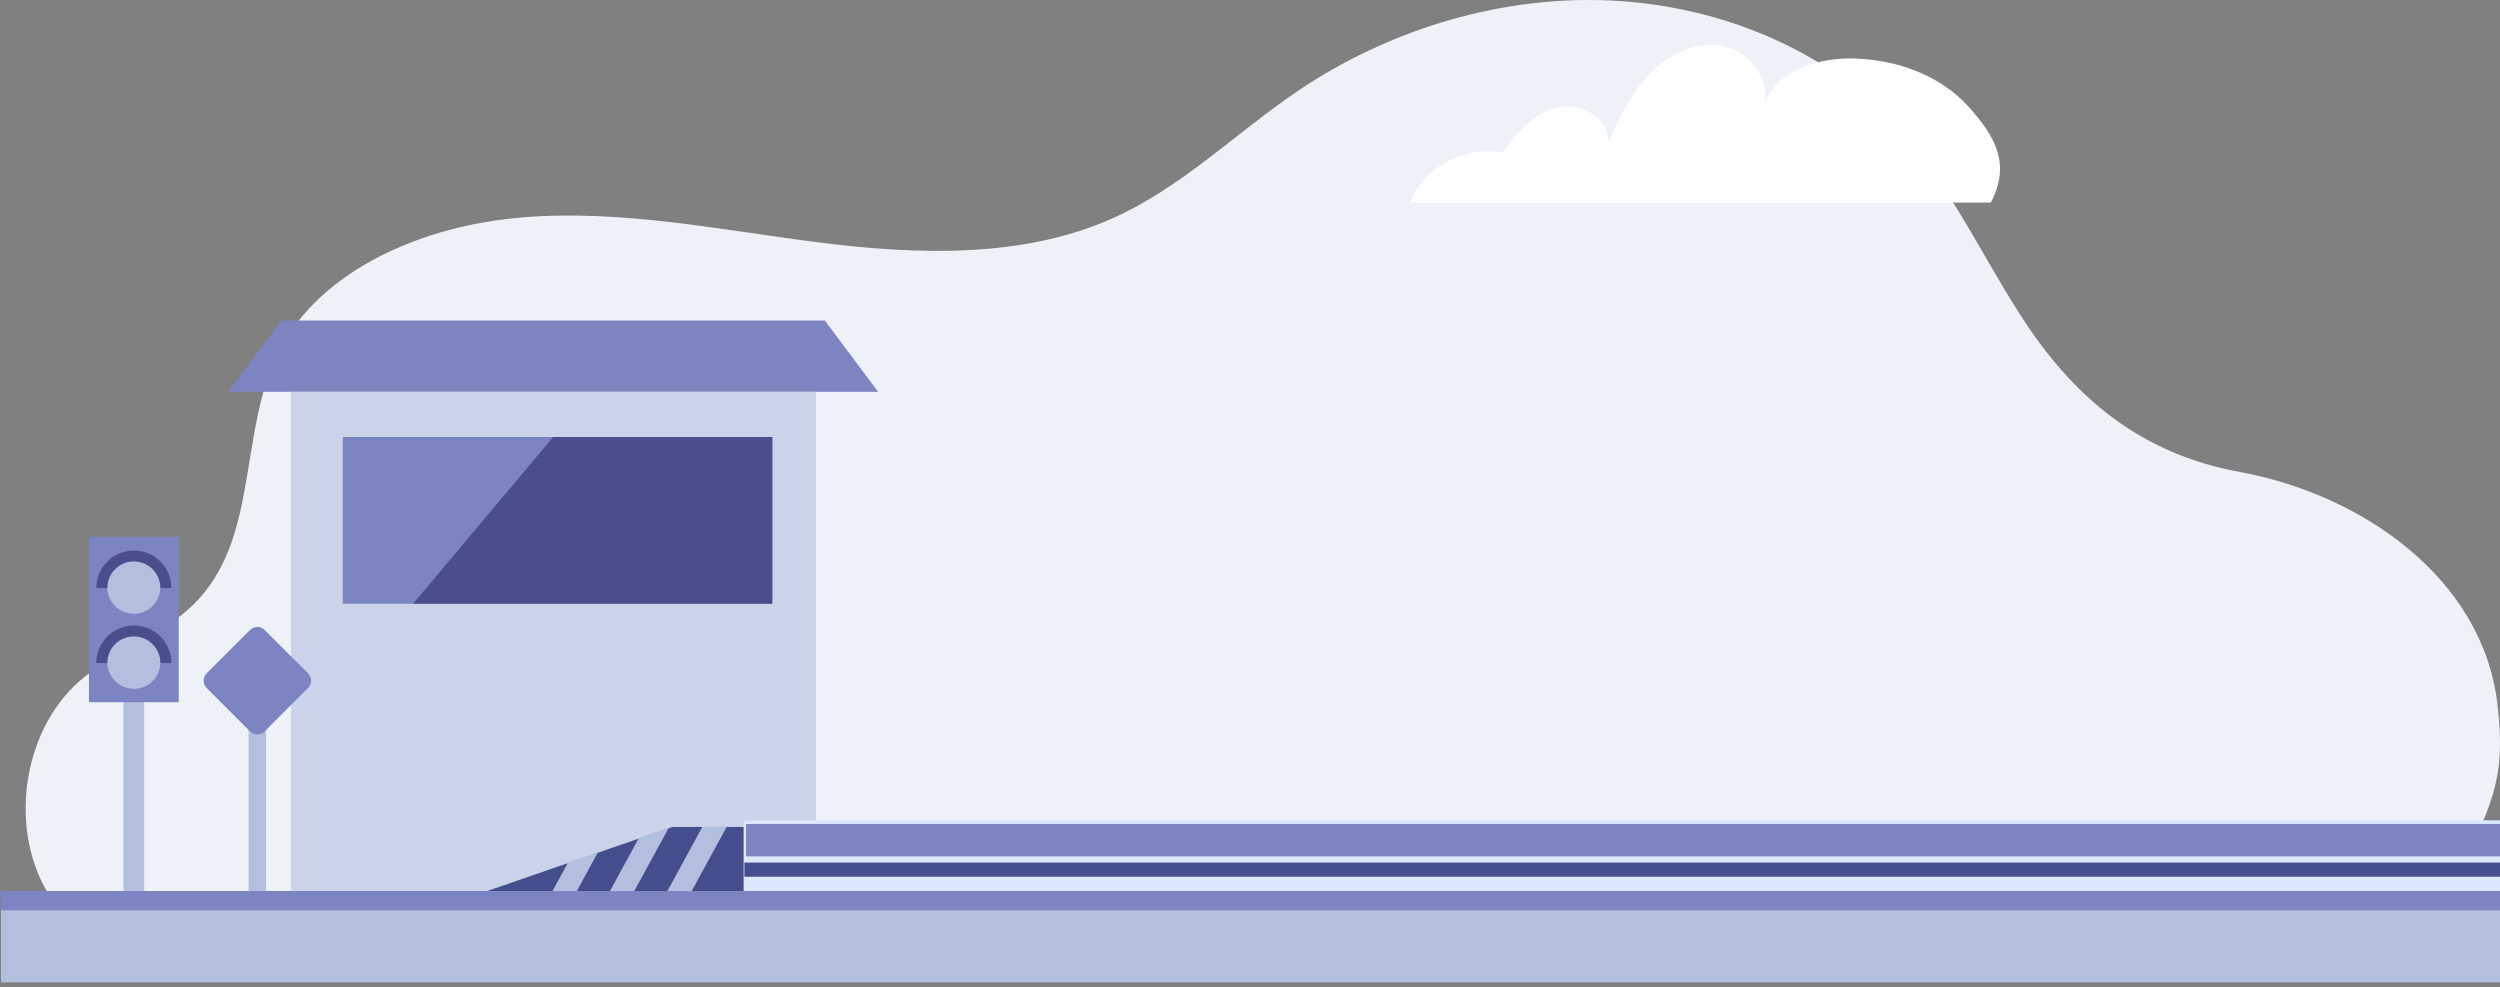 <svg xmlns="http://www.w3.org/2000/svg" viewBox="0 0 390 154" overflow="hidden" preserveAspectRatio="xMidYMid meet" id="eaf-17608-0"><rect x="0" y="0" width="390" height="154" fill="#808080" stroke="none"/><defs><clipPath id="eaf-17608-1"><rect x="0" y="0" width="390" height="154"></rect></clipPath><mask id="eaf-17608-2" style="mask-type: alpha;"><g><path fill="#2e307f" d="m136.107 96.787l14.008 0c0.196 0 0.358 -0.188 0.392 -0.452l1.244 -8.696c0.052 -0.349 -0.145 -0.673 -0.392 -0.673l-13.981 0c-0.137 0 -0.256 0.136 -0.282 0.324l-1.279 9.028c-0.034 0.247 0.103 0.477 0.282 0.477l0.008 -0.009z"></path></g></mask><mask id="eaf-17608-3" style="mask-type: alpha;"><g><path fill="#2e307f" d="m154.429 96.787l2.131 0c3.896 0 7.05 -4.399 7.05 -9.821l-8.09 0c-0.264 0 -0.486 0.264 -0.537 0.622l-1.091 8.304c-0.06 0.469 0.196 0.895 0.537 0.895z"></path></g></mask></defs><g clip-path="url('#eaf-17608-1')" style="isolation: isolate;"><g><path fill="#eef2f8" d="m7.269 139l374.757 0c3.37 -6.584 5.617 -10.882 6.838 -15.021c1.222 -4.139 1.436 -8.11 0.749 -14.039c-1.132 -9.859 -6.419 -18.065 -13.801 -24.241c-7.382 -6.176 -16.859 -10.315 -26.381 -12.065c-7.89 -1.446 -14.417 -4.41 -19.962 -8.557c-5.546 -4.147 -10.128 -9.484 -14.131 -15.684c-3.397 -5.265 -6.375 -10.794 -9.629 -16.14c-3.254 -5.345 -6.776 -10.515 -11.261 -15.053c-5.607 -5.673 -12.597 -10.115 -20.282 -13.191c-7.686 -3.076 -16.066 -4.778 -24.456 -4.986c-8.398 -0.208 -16.77 1.031 -24.732 3.444c-7.961 2.421 -15.522 6.024 -22.271 10.555c-4.93 3.308 -9.495 7.111 -14.202 10.691c-4.708 3.587 -9.558 6.959 -15.067 9.396c-6.964 3.092 -14.533 4.506 -22.28 4.906c-7.748 0.4 -15.674 -0.216 -23.35 -1.19c-7.677 -0.967 -15.362 -2.261 -23.065 -3.156c-7.694 -0.895 -15.406 -1.39 -23.127 -0.767c-7.721 0.623 -15.593 2.629 -22.351 6.08c-6.758 3.452 -12.41 8.334 -15.691 14.717c-3.263 6.344 -3.994 13.695 -5.233 20.742c-1.23 7.047 -2.96 13.783 -8.211 18.912c-2.381 2.325 -5.287 4.083 -8.265 5.785c-2.969 1.702 -6.009 3.34 -8.639 5.425c-4.814 3.819 -7.792 9.612 -8.818 15.732c-1.034 6.121 -0.107 12.56 2.871 17.698l-0.009 0.008z"></path><path fill="#7c85c1" d="m136.994 61.126l-101.401 0l8.312 -11.126l84.767 0l8.321 11.126z"></path><path fill="#cbd3ea" d="m127.301 61.126l-81.886 0l0 79.166l81.886 0l0 -79.166z"></path><path fill="#7c85c1" d="m120.48 68.168l-67.009 0l0 26.011l67.009 0l0 -26.011z"></path><rect fill="#dbe7fa" width="213" height="10" transform="matrix(1.291 0 0 1.207 116 127.967)"></rect><path fill="#454e8c" d="m104.905 129l-28.905 10l40 0l0 -10l-11.095 0z"></path><path fill="#b2bfde" d="m88.591 134.597l-2.397 4.403l3.792 0l3.282 -6.025l-4.676 1.622z"></path><path fill="#b2bfde" d="m99.635 130.778l-4.48 8.222l3.792 0l5.365 -9.844l-4.676 1.622z"></path><path fill="#b2bfde" d="m109.564 129l-5.449 10l3.791 0l5.45 -10l-3.792 0z"></path><path fill="#7c85c1" d="m327.025 129l-209.025 0l0 4.118l209.025 0l0 -4.118z" transform="matrix(1.314 0 0 1.228 -38.67 -29.873)"></path><path fill="#454e8c" d="m327.025 134.593l-209.025 0l0 2.063l209.025 0l0 -2.063z" transform="matrix(1.315 0 0 1.067 -39.042 -9.043)"></path><g transform="translate(280 0)"><path fill="#1e1949" d="m263.519 114.239l2.464 0c0.094 0 0.179 0 0.273 0c2.43 0 4.552 1.534 5.695 3.811c1.142 -2.277 3.265 -3.811 5.695 -3.811l2.464 0c0.093 0 0.179 0 0.272 0c2.43 0 4.553 1.534 5.695 3.811c1.143 -2.277 3.265 -3.811 5.695 -3.811l2.464 0c0.094 0 0.179 0 0.273 0c3.632 0 6.581 3.418 6.581 7.639c0 4.22 -2.949 7.638 -6.581 7.638c-0.094 0 -0.188 0 -0.273 0l-2.464 0c-2.43 0 -4.552 -1.534 -5.695 -3.811c-1.142 2.277 -3.265 3.811 -5.695 3.811c-0.093 0 -0.187 0 -0.272 0l-2.464 0c-2.43 0 -4.553 -1.534 -5.695 -3.811c-1.143 2.277 -3.265 3.811 -5.695 3.811c-0.094 0 -0.188 0 -0.273 0l-2.464 0c-3.632 0 -6.581 -3.418 -6.581 -7.638c0 -4.221 2.949 -7.639 6.581 -7.639z"></path><path fill="#1e1949" d="m202.119 114.239l2.464 0c0.094 0 0.179 0 0.273 0c2.43 0 4.553 1.534 5.695 3.811c1.142 -2.277 3.265 -3.811 5.695 -3.811l2.464 0c0.094 0 0.179 0 0.273 0c3.631 0 6.581 3.418 6.581 7.639c0 4.22 -2.95 7.638 -6.581 7.638c-0.094 0 -0.188 0 -0.273 0l-2.464 0c-2.43 0 -4.553 -1.534 -5.695 -3.811c-1.142 2.277 -3.265 3.811 -5.695 3.811c-0.094 0 -0.188 0 -0.273 0l-2.464 0c-3.64 0 -6.581 -3.418 -6.581 -7.638c0 -4.221 2.95 -7.639 6.581 -7.639z"></path><path fill="#1e1949" d="m193.398 117.308l135.17 0l0 5.67l-135.17 0l0 -5.67z"></path><path fill="#a63825" d="m162.758 63.752l30.64 0l0 53.582l-30.64 0l0 -53.582z"></path><path fill="#e85b27" d="m193.389 63.752l135.136 0l0 53.582l-135.136 0l0 -53.582z"></path><path fill="#d54727" d="m321.833 67.699l2.719 0l0 46.54l-2.719 0l0 -46.54z"></path><path fill="#d54727" d="m315.899 67.699l2.72 0l0 46.54l-2.72 0l0 -46.54z"></path><path fill="#d54727" d="m309.965 67.699l2.72 0l0 46.54l-2.72 0l0 -46.54z"></path><path fill="#d54727" d="m304.032 67.699l2.719 0l0 46.54l-2.719 0l0 -46.54z"></path><path fill="#d54727" d="m298.098 67.699l2.719 0l0 46.54l-2.719 0l0 -46.54z"></path><path fill="#d54727" d="m292.164 67.699l2.72 0l0 46.54l-2.72 0l0 -46.54z"></path><path fill="#d54727" d="m286.231 67.699l2.719 0l0 46.54l-2.719 0l0 -46.54z"></path><path fill="#d54727" d="m280.297 67.699l2.719 0l0 46.54l-2.719 0l0 -46.54z"></path><path fill="#d54727" d="m274.363 67.699l2.72 0l0 46.54l-2.72 0l0 -46.54z"></path><path fill="#d54727" d="m268.429 67.699l2.72 0l0 46.54l-2.72 0l0 -46.54z"></path><path fill="#d54727" d="m262.496 67.699l2.72 0l0 46.54l-2.72 0l0 -46.54z"></path><path fill="#d54727" d="m256.562 67.699l2.72 0l0 46.54l-2.72 0l0 -46.54z"></path><path fill="#d54727" d="m250.629 67.699l2.719 0l0 46.54l-2.719 0l0 -46.54z"></path><path fill="#d54727" d="m244.695 67.699l2.72 0l0 46.54l-2.72 0l0 -46.54z"></path><path fill="#d54727" d="m238.761 67.699l2.72 0l0 46.54l-2.72 0l0 -46.54z"></path><path fill="#d54727" d="m232.828 67.699l2.719 0l0 46.54l-2.719 0l0 -46.54z"></path><path fill="#d54727" d="m226.894 67.699l2.72 0l0 46.54l-2.72 0l0 -46.54z"></path><path fill="#d54727" d="m220.96 67.699l2.72 0l0 46.54l-2.72 0l0 -46.54z"></path><path fill="#d54727" d="m215.035 67.699l2.72 0l0 46.54l-2.72 0l0 -46.54z"></path><path fill="#d54727" d="m209.102 67.699l2.719 0l0 46.54l-2.719 0l0 -46.54z"></path><path fill="#d54727" d="m203.168 67.699l2.72 0l0 46.54l-2.72 0l0 -46.54z"></path><path fill="#d54727" d="m197.234 67.699l2.72 0l0 46.54l-2.72 0l0 -46.54z"></path><path fill="#2e307f" d="m312.856 114.239l2.463 0l0 15.286l-2.463 0c-3.632 0 -6.582 -3.419 -6.582 -7.639c0 -4.22 2.95 -7.639 6.582 -7.639l0 -0.008z"></path><path fill="#1e1949" d="m315.584 129.516c-3.641 0 -6.582 -3.418 -6.582 -7.638c0 -4.221 2.95 -7.639 6.582 -7.639c3.631 0 6.581 3.418 6.581 7.639c0 4.22 -2.95 7.638 -6.581 7.638z"></path><path fill="#cbd3ea" d="m316.01 126.311c-2.115 0 -3.82 -1.987 -3.82 -4.433c0 -2.447 1.714 -4.434 3.82 -4.434c2.106 0 3.819 1.987 3.819 4.434c0 2.446 -1.713 4.433 -3.819 4.433z"></path><path fill="#2e307f" d="m316.001 124.094c-1.057 0 -1.909 -0.989 -1.909 -2.216c0 -1.228 0.852 -2.217 1.909 -2.217c1.057 0 1.91 0.989 1.91 2.217c0 1.227 -0.853 2.216 -1.91 2.216z"></path><path fill="#cbd3ea" d="m316.01 126.311c-2.115 0 -3.82 -1.987 -3.82 -4.433c0 -2.447 1.714 -4.434 3.82 -4.434c2.106 0 3.819 1.987 3.819 4.434c0 2.446 -1.713 4.433 -3.819 4.433z"></path><path fill="#2e307f" d="m316.001 124.094c-1.057 0 -1.909 -0.989 -1.909 -2.216c0 -1.228 0.852 -2.217 1.909 -2.217c1.057 0 1.91 0.989 1.91 2.217c0 1.227 -0.853 2.216 -1.91 2.216z"></path><path fill="#2e307f" d="m298.729 114.239l2.464 0l0 15.286l-2.464 0c-3.632 0 -6.582 -3.419 -6.582 -7.639c0 -4.22 2.95 -7.639 6.582 -7.639l0 -0.008z"></path><path fill="#1e1949" d="m301.465 129.516c-3.64 0 -6.581 -3.418 -6.581 -7.638c0 -4.221 2.95 -7.639 6.581 -7.639c3.632 0 6.582 3.418 6.582 7.639c0 4.22 -2.95 7.638 -6.582 7.638z"></path><path fill="#cbd3ea" d="m301.883 126.311c-2.114 0 -3.819 -1.987 -3.819 -4.433c0 -2.447 1.714 -4.434 3.819 -4.434c2.106 0 3.82 1.987 3.82 4.434c0 2.446 -1.714 4.433 -3.82 4.433z"></path><path fill="#2e307f" d="m301.883 124.094c-1.057 0 -1.909 -0.989 -1.909 -2.216c0 -1.228 0.852 -2.217 1.909 -2.217c1.057 0 1.91 0.989 1.91 2.217c0 1.227 -0.853 2.216 -1.91 2.216z"></path><path fill="#cbd3ea" d="m301.883 126.311c-2.114 0 -3.819 -1.987 -3.819 -4.433c0 -2.447 1.714 -4.434 3.819 -4.434c2.106 0 3.82 1.987 3.82 4.434c0 2.446 -1.714 4.433 -3.82 4.433z"></path><path fill="#2e307f" d="m301.883 124.094c-1.057 0 -1.909 -0.989 -1.909 -2.216c0 -1.228 0.852 -2.217 1.909 -2.217c1.057 0 1.91 0.989 1.91 2.217c0 1.227 -0.853 2.216 -1.91 2.216z"></path><path fill="#2e307f" d="m284.602 114.239l2.464 0l0 15.286l-2.464 0c-3.631 0 -6.581 -3.419 -6.581 -7.639c0 -4.22 2.95 -7.639 6.581 -7.639l0 -0.008z"></path><path fill="#1e1949" d="m287.339 129.516c-3.64 0 -6.582 -3.418 -6.582 -7.638c0 -4.221 2.95 -7.639 6.582 -7.639c3.632 0 6.581 3.418 6.581 7.639c0 4.22 -2.949 7.638 -6.581 7.638z"></path><path fill="#cbd3ea" d="m287.757 126.311c-2.115 0 -3.82 -1.987 -3.82 -4.433c0 -2.447 1.714 -4.434 3.82 -4.434c2.105 0 3.819 1.987 3.819 4.434c0 2.446 -1.714 4.433 -3.819 4.433z"></path><path fill="#2e307f" d="m287.757 124.094c-1.057 0 -1.91 -0.989 -1.91 -2.216c0 -1.228 0.853 -2.217 1.91 -2.217c1.057 0 1.909 0.989 1.909 2.217c0 1.227 -0.852 2.216 -1.909 2.216z"></path><path fill="#cbd3ea" d="m287.757 126.311c-2.115 0 -3.82 -1.987 -3.82 -4.433c0 -2.447 1.714 -4.434 3.82 -4.434c2.105 0 3.819 1.987 3.819 4.434c0 2.446 -1.714 4.433 -3.819 4.433z"></path><path fill="#2e307f" d="m287.757 124.094c-1.057 0 -1.91 -0.989 -1.91 -2.216c0 -1.228 0.853 -2.217 1.91 -2.217c1.057 0 1.909 0.989 1.909 2.217c0 1.227 -0.852 2.216 -1.909 2.216z"></path><path fill="#2e307f" d="m235.309 114.239l2.464 0l0 15.286l-2.464 0c-3.632 0 -6.582 -3.419 -6.582 -7.639c0 -4.22 2.95 -7.639 6.582 -7.639l0 -0.008z"></path><path fill="#1e1949" d="m238.045 129.516c-3.64 0 -6.581 -3.418 -6.581 -7.638c0 -4.221 2.95 -7.639 6.581 -7.639c3.632 0 6.582 3.418 6.582 7.639c0 4.22 -2.95 7.638 -6.582 7.638z"></path><path fill="#cbd3ea" d="m238.463 126.311c-2.114 0 -3.819 -1.987 -3.819 -4.433c0 -2.447 1.713 -4.434 3.819 -4.434c2.106 0 3.819 1.987 3.819 4.434c0 2.446 -1.713 4.433 -3.819 4.433z"></path><path fill="#2e307f" d="m238.463 124.094c-1.057 0 -1.91 -0.989 -1.91 -2.216c0 -1.228 0.853 -2.217 1.91 -2.217c1.057 0 1.91 0.989 1.91 2.217c0 1.227 -0.853 2.216 -1.91 2.216z"></path><path fill="#cbd3ea" d="m238.463 126.311c-2.114 0 -3.819 -1.987 -3.819 -4.433c0 -2.447 1.713 -4.434 3.819 -4.434c2.106 0 3.819 1.987 3.819 4.434c0 2.446 -1.713 4.433 -3.819 4.433z"></path><path fill="#2e307f" d="m238.463 124.094c-1.057 0 -1.91 -0.989 -1.91 -2.216c0 -1.228 0.853 -2.217 1.91 -2.217c1.057 0 1.91 0.989 1.91 2.217c0 1.227 -0.853 2.216 -1.91 2.216z"></path><path fill="#2e307f" d="m221.182 114.239l2.464 0l0 15.286l-2.464 0c-3.632 0 -6.582 -3.419 -6.582 -7.639c0 -4.22 2.95 -7.639 6.582 -7.639l0 -0.008z"></path><path fill="#1e1949" d="m223.919 129.516c-3.64 0 -6.582 -3.418 -6.582 -7.638c0 -4.221 2.95 -7.639 6.582 -7.639c3.632 0 6.581 3.418 6.581 7.639c0 4.22 -2.949 7.638 -6.581 7.638z"></path><path fill="#cbd3ea" d="m224.337 126.311c-2.115 0 -3.82 -1.987 -3.82 -4.433c0 -2.447 1.714 -4.434 3.82 -4.434c2.105 0 3.819 1.987 3.819 4.434c0 2.446 -1.714 4.433 -3.819 4.433z"></path><path fill="#2e307f" d="m224.337 124.094c-1.058 0 -1.91 -0.989 -1.91 -2.216c0 -1.228 0.852 -2.217 1.91 -2.217c1.057 0 1.909 0.989 1.909 2.217c0 1.227 -0.852 2.216 -1.909 2.216z"></path><path fill="#cbd3ea" d="m224.337 126.311c-2.115 0 -3.82 -1.987 -3.82 -4.433c0 -2.447 1.714 -4.434 3.82 -4.434c2.105 0 3.819 1.987 3.819 4.434c0 2.446 -1.714 4.433 -3.819 4.433z"></path><path fill="#2e307f" d="m224.337 124.094c-1.058 0 -1.91 -0.989 -1.91 -2.216c0 -1.228 0.852 -2.217 1.91 -2.217c1.057 0 1.909 0.989 1.909 2.217c0 1.227 -0.852 2.216 -1.909 2.216z"></path><path fill="#1e1949" d="m187.882 119.661l5.507 0l0 3.299l-5.507 0l0 -3.299z"></path><path fill="#1e1949" d="m132.902 114.239l2.464 0c0.094 0 0.179 0 0.273 0c3.631 0 6.581 3.418 6.581 7.639c0 4.22 -2.95 7.638 -6.581 7.638c-0.094 0 -0.188 0 -0.273 0l-2.464 0c-3.632 0 -6.582 -3.418 -6.582 -7.638c0 -4.221 2.95 -7.639 6.582 -7.639z"></path><path fill="#fff" d="m157.958 79.319c-2.319 1.168 -4.024 3.947 -4.501 7.315l-1.543 11.015l-10.418 3.546c-2.217 0.759 -3.777 3.521 -3.777 6.701l0 6.795l-17.128 0l0 -6.795c0 -3.18 1.56 -5.942 3.777 -6.701l10.418 -3.546l1.543 -11.015c0.469 -3.368 2.183 -6.147 4.502 -7.315l15.089 -7.596c0.972 -0.486 2.004 -0.742 3.035 -0.742l17.128 0c-1.04 0 -2.063 0.256 -3.035 0.742l-15.09 7.596z"></path><path fill="#e1e4ee" d="m123.694 122.977l-3.64 0c-0.068 0 -0.136 -0.008 -0.205 -0.034l3.845 0l0 0.034z"></path><path fill="#b2bfde" d="m137.719 107.896c0 -3.18 1.56 -5.942 3.776 -6.701l10.418 -3.546l1.544 -11.015c0.468 -3.368 2.182 -6.147 4.501 -7.315l15.09 -7.596c0.972 -0.486 2.003 -0.742 3.035 -0.742l9.719 0c1.151 0 2.08 1.304 2.08 2.899l0 40.811l-50.163 0l0 -6.795z"></path><path fill="#454e8c" d="m167.404 86.966l20.486 0l0 9.821l-20.486 0l0 -9.821z"></path><path fill="#e1e4ee" d="m119.065 121.596l0 -5.533c0 -0.758 0.444 -1.381 0.989 -1.381l17.128 0c-0.546 0 -0.989 0.614 -0.989 1.381l0 5.533c0 0.665 0.332 1.219 0.784 1.347l-17.127 0c-0.452 -0.128 -0.785 -0.682 -0.785 -1.347z"></path><path fill="#2e307f" d="m119.065 121.596l0 -5.533c0 -0.758 0.444 -1.381 0.989 -1.381l17.128 0c-0.546 0 -0.989 0.614 -0.989 1.381l0 5.533c0 0.665 0.332 1.219 0.784 1.347l-17.127 0c-0.452 -0.128 -0.785 -0.682 -0.785 -1.347z"></path><path fill="#b2bfde" d="m136.201 121.596l0 -5.533c0 -0.758 0.444 -1.381 0.989 -1.381l50.701 0l0 8.261l-50.905 0c-0.452 -0.128 -0.785 -0.682 -0.785 -1.347z"></path><path fill="#1e1949" d="m136.201 121.596l0 -5.533c0 -0.758 0.444 -1.381 0.989 -1.381l50.701 0l0 8.261l-50.905 0c-0.452 -0.128 -0.785 -0.682 -0.785 -1.347z"></path><path fill="#cbd3ea" d="m120.591 107.896l17.128 0l0 6.795l-17.128 0l0 -6.795z"></path><path fill="#2e307f" d="m133.967 109.328l2.626 0c0.145 0 0.265 0.171 0.265 0.375l0 3.419c0 0.205 -0.12 0.375 -0.265 0.375l-2.626 0c-0.144 0 -0.264 -0.17 -0.264 -0.375l0 -3.419c0 -0.204 0.12 -0.375 0.264 -0.375z"></path><path fill="#2e307f" d="m120.608 109.328l2.029 0c0.128 0 0.239 0.145 0.239 0.333l0 3.504c0 0.179 -0.102 0.332 -0.239 0.332l-2.029 0c-0.128 0 -0.238 -0.145 -0.238 -0.332l0 -3.504c0 -0.179 0.102 -0.333 0.238 -0.333z"></path><path fill="#828bc5" d="m124.087 109.328l7.945 0c0.128 0 0.222 0.137 0.222 0.316l0 3.538c0 0.17 -0.102 0.315 -0.222 0.315l-7.945 0c-0.128 0 -0.222 -0.136 -0.222 -0.315l0 -3.538c0 -0.171 0.102 -0.316 0.222 -0.316z"></path><path fill="#cbd3ea" d="m124.539 110.189l6.982 0c0.068 0 0.128 0.077 0.128 0.171l0 0.077c0 0.093 -0.051 0.17 -0.128 0.17l-6.982 0c-0.069 0 -0.128 -0.077 -0.128 -0.17l0 -0.077c0 -0.094 0.051 -0.171 0.128 -0.171z"></path><path fill="#cbd3ea" d="m124.539 111.246l6.982 0c0.068 0 0.128 0.077 0.128 0.171l0 0.077c0 0.093 -0.051 0.17 -0.128 0.17l-6.982 0c-0.069 0 -0.128 -0.077 -0.128 -0.17l0 -0.077c0 -0.094 0.051 -0.171 0.128 -0.171z"></path><path fill="#cbd3ea" d="m124.539 112.304l6.982 0c0.068 0 0.128 0.076 0.128 0.17l0 0.077c0 0.094 -0.051 0.17 -0.128 0.17l-6.982 0c-0.069 0 -0.128 -0.076 -0.128 -0.17l0 -0.077c0 -0.094 0.051 -0.17 0.128 -0.17z"></path><g mask="url('#eaf-17608-2')"><g><path fill="#2e307f" d="m136.107 96.787l14.008 0c0.196 0 0.358 -0.188 0.392 -0.452l1.244 -8.696c0.052 -0.349 -0.145 -0.673 -0.392 -0.673l-13.981 0c-0.137 0 -0.256 0.136 -0.282 0.324l-1.279 9.028c-0.034 0.247 0.103 0.477 0.282 0.477l0.008 -0.009z"></path><path fill="#454e8c" d="m143.797 85.909l4.092 0l0 12.277l-4.092 0l0 -12.277z"></path><path fill="#454e8c" d="m139.842 98.015l2.361 0l0 -12.277l-2.404 0l0.051 12.277l-0.008 0z"></path></g></g><g mask="url('#eaf-17608-3')"><g><path fill="#2e307f" d="m154.429 96.787l2.131 0c3.896 0 7.05 -4.399 7.05 -9.821l-8.09 0c-0.264 0 -0.486 0.264 -0.537 0.622l-1.091 8.304c-0.06 0.469 0.196 0.895 0.537 0.895z"></path><path fill="#454e8c" d="m158.742 86.438l2.396 10.102l-2.396 0.853l-2.916 -11.023l2.916 0.06l0 0.009z"></path></g></g><path fill="#e85b27" d="m134.164 117.453l0.878 0c0.136 0 0.238 0.153 0.238 0.341l0 2.157c0 0.187 -0.11 0.341 -0.238 0.341l-0.878 0c-0.137 0 -0.239 -0.154 -0.239 -0.341l0 -2.157c0 -0.188 0.111 -0.341 0.239 -0.341z"></path><path fill="#e85b27" d="m119.935 117.453l0.878 0c0.136 0 0.239 0.153 0.239 0.341l0 2.157c0 0.187 -0.111 0.341 -0.239 0.341l-0.878 0c-0.137 0 -0.239 -0.154 -0.239 -0.341l0 -2.157c0 -0.188 0.111 -0.341 0.239 -0.341z"></path><path fill="#1e1949" d="m153.098 98.612l0 -3.308c0 -0.324 0.188 -0.597 0.427 -0.597l3.708 0c0.239 0 0.426 0.264 0.426 0.597l0 1.211c0 1.483 -0.869 2.694 -1.935 2.694l-2.208 0c-0.239 0 -0.426 -0.264 -0.426 -0.597l0.008 0z"></path><path fill="#2e307f" d="m153.098 96.02l-0.323 0c-0.128 0 -0.231 0.145 -0.231 0.324l0 1.211c0 0.179 0.103 0.324 0.231 0.324l0.323 0l0 -1.859z"></path><path fill="#2e307f" d="m180.883 74.604l4.978 0c0.231 0 0.41 -0.256 0.41 -0.571c0 -0.315 -0.179 -0.571 -0.41 -0.571l-4.978 0c-0.231 0 -0.41 0.256 -0.41 0.571c0 0.316 0.179 0.571 0.41 0.571z"></path><path fill="#2e307f" d="m180.883 76.685l4.978 0c0.231 0 0.41 -0.256 0.41 -0.571c0 -0.315 -0.179 -0.571 -0.41 -0.571l-4.978 0c-0.231 0 -0.41 0.256 -0.41 0.571c0 0.315 0.179 0.571 0.41 0.571z"></path><path fill="#2e307f" d="m180.883 78.773l4.978 0c0.231 0 0.41 -0.256 0.41 -0.571c0 -0.315 -0.179 -0.571 -0.41 -0.571l-4.978 0c-0.231 0 -0.41 0.256 -0.41 0.571c0 0.316 0.179 0.571 0.41 0.571z"></path><path fill="#1e1949" d="m138.938 80.905l28.748 0c3.87 0 7.016 -4.391 7.016 -9.779l-0.205 0c0 5.235 -3.06 9.489 -6.811 9.489l-28.748 0l0 0.29z"></path><path fill="#1e1949" d="m167.293 115.449l0.205 0l0 -27.681c0 -1.526 -0.887 -2.762 -1.987 -2.762l-28.892 0l0 0.29l28.892 0c0.981 0 1.774 1.108 1.774 2.472l0 27.681l0.008 0z"></path><path fill="#1e1949" d="m165.324 103.369c0.213 0 0.392 -0.239 0.392 -0.546l0 -2.506c0 -0.299 -0.17 -0.546 -0.392 -0.546c-0.222 0 -0.392 0.239 -0.392 0.546l0 2.506c0 0.299 0.17 0.546 0.392 0.546z"></path><path fill="#e85b27" d="m139.543 108.544l-0.861 0c-0.085 0 -0.162 0.102 -0.162 0.222l0 1.193c0 0.128 0.068 0.222 0.162 0.222l0.861 0c0.085 0 0.162 -0.102 0.162 -0.222l0 -1.193c0 -0.128 -0.068 -0.222 -0.162 -0.222z"></path><path fill="#2e307f" d="m153.09 114.239l2.464 0l0 15.286l-2.464 0c-3.632 0 -6.582 -3.419 -6.582 -7.639c0 -4.22 2.95 -7.639 6.582 -7.639l0 -0.008z"></path><path fill="#1e1949" d="m155.826 129.516c-3.64 0 -6.581 -3.418 -6.581 -7.638c0 -4.221 2.95 -7.639 6.581 -7.639c3.632 0 6.582 3.418 6.582 7.639c0 4.22 -2.95 7.638 -6.582 7.638z"></path><path fill="#cbd3ea" d="m156.244 126.311c-2.114 0 -3.819 -1.987 -3.819 -4.433c0 -2.447 1.714 -4.434 3.819 -4.434c2.106 0 3.82 1.987 3.82 4.434c0 2.446 -1.714 4.433 -3.82 4.433z"></path><path fill="#2e307f" d="m156.244 124.094c-1.057 0 -1.909 -0.989 -1.909 -2.216c0 -1.228 0.852 -2.217 1.909 -2.217c1.058 0 1.91 0.989 1.91 2.217c0 1.227 -0.852 2.216 -1.91 2.216z"></path><path fill="#cbd3ea" d="m156.244 126.311c-2.114 0 -3.819 -1.987 -3.819 -4.433c0 -2.447 1.714 -4.434 3.819 -4.434c2.106 0 3.82 1.987 3.82 4.434c0 2.446 -1.714 4.433 -3.82 4.433z"></path><path fill="#2e307f" d="m156.244 124.094c-1.057 0 -1.909 -0.989 -1.909 -2.216c0 -1.228 0.852 -2.217 1.909 -2.217c1.058 0 1.91 0.989 1.91 2.217c0 1.227 -0.852 2.216 -1.91 2.216z"></path><path fill="#828bc5" d="m187.882 117.308l5.507 0l0 2.353l-5.507 0l0 -2.353z"></path><path fill="#2e307f" d="m250.918 119.661l2.686 0c-0.674 0 -1.228 0.546 -1.228 1.228l0 2.719c0 0.674 0.546 1.228 1.228 1.228l-2.686 0c-0.673 0 -1.227 -0.546 -1.227 -1.228l0 -2.719c0 -0.674 0.545 -1.228 1.227 -1.228z"></path><path fill="#b2bfde" d="m253.613 119.661l17.229 0c0.674 0 1.228 0.546 1.228 1.228l0 2.719c0 0.674 -0.546 1.228 -1.228 1.228l-17.229 0c-0.674 0 -1.228 -0.546 -1.228 -1.228l0 -2.719c0 -0.674 0.546 -1.228 1.228 -1.228z"></path><animateTransform attributeName="transform" type="translate" from="0 0" to="0 0" calcMode="discrete" dur="15000ms" repeatCount="indefinite"></animateTransform><animateMotion keyTimes="0;1" calcMode="linear" dur="15000ms" repeatCount="indefinite" attributeName="transform" keyPoints="0;1" path="m503.817 96.638l-280 0" additive="sum"></animateMotion><animateTransform attributeName="transform" type="translate" from="-223.816 -96.638" to="-223.816 -96.638" calcMode="discrete" dur="15000ms" repeatCount="indefinite" additive="sum"></animateTransform></g><path fill="#4a4f8c" d="m86.294 68.168l34.186 0l0 26.011l-56.037 0"></path><path fill="#b2bfde" d="m19.259 139.832l3.248 0l0 -32.456l-3.248 0l0 32.456z"></path><path fill="#7c85c1" d="m27.886 83.744l-14.007 0l0 25.797l14.007 0l0 -25.797z"></path><path fill="#b2bfde" d="m20.879 95.756c2.284 0 4.135 -1.851 4.135 -4.135c0 -2.284 -1.851 -4.135 -4.135 -4.135c-2.284 0 -4.135 1.851 -4.135 4.135c0 2.284 1.851 4.135 4.135 4.135z"></path><path fill="none" stroke="#4a4f8c" stroke-width="1.705" stroke-miterlimit="10" d="m15.874 91.74c0 -2.762 2.242 -5.004 5.004 -5.004c2.762 0 5.004 2.242 5.004 5.004"></path><path fill="#b2bfde" d="m20.879 107.461c2.284 0 4.135 -1.851 4.135 -4.135c0 -2.284 -1.851 -4.135 -4.135 -4.135c-2.284 0 -4.135 1.851 -4.135 4.135c0 2.284 1.851 4.135 4.135 4.135z"></path><path fill="none" stroke="#4a4f8c" stroke-width="1.705" stroke-miterlimit="10" d="m15.874 103.437c0 -2.762 2.242 -5.004 5.004 -5.004c2.762 0 5.004 2.242 5.004 5.004"></path><path fill="#b2bfde" d="m38.782 139.832l2.737 0l0 -27.298l-2.737 0l0 27.298z"></path><path fill="#7c85c1" d="m38.994 98.283l-6.752 6.751c-0.636 0.636 -0.636 1.667 0 2.303l6.752 6.752c0.636 0.636 1.667 0.636 2.303 0l6.752 -6.752c0.636 -0.636 0.636 -1.667 0 -2.303l-6.752 -6.751c-0.636 -0.636 -1.667 -0.636 -2.303 0z"></path><path fill="#b2bfde" d="m382.849 153.039l-382.849 0l0 -14l382.849 0l0 14z" transform="matrix(1.02 0 0 1 0.157 0.208)"></path><path fill="#7c85c1" d="m383 142l-383 0l0 -3l383 0l0 3z" transform="matrix(1.02 0 0 1 0.08 0)"></path><path fill="#fff" d="m310.551 31.607l-90.551 0c1.971 -5.539 8.711 -8.985 14.428 -7.754c2.147 -3.095 4.789 -6.206 8.431 -7.098c3.643 -0.892 8.236 1.69 8.006 5.454c1.783 -3.837 3.627 -7.75 6.568 -10.78c2.94 -3.034 7.223 -5.079 11.349 -4.238c4.125 0.838 7.534 5.257 6.345 9.325c1.787 -5.454 8.447 -7.565 14.152 -7.391c6.595 0.201 13.331 2.563 17.771 7.472c4.44 4.909 6.587 9.147 3.505 15.018l-0.004 -0.008z" transform="translate(0 0)"><animateTransform attributeName="transform" type="translate" from="0 0" to="0 0" calcMode="discrete" dur="15000ms" repeatCount="indefinite"></animateTransform><animateMotion keyTimes="0;0.003;0.328;0.65;1" calcMode="linear" dur="15000ms" repeatCount="indefinite" attributeName="transform" keyPoints="0;0;0.412;0.765;1" path="m266.002 19.307l-70 0l60 0l-40 0" additive="sum"></animateMotion><animateTransform attributeName="transform" type="translate" from="-266.002 -19.307" to="-266.002 -19.307" calcMode="discrete" dur="15000ms" repeatCount="indefinite" additive="sum"></animateTransform></path></g></g></svg>